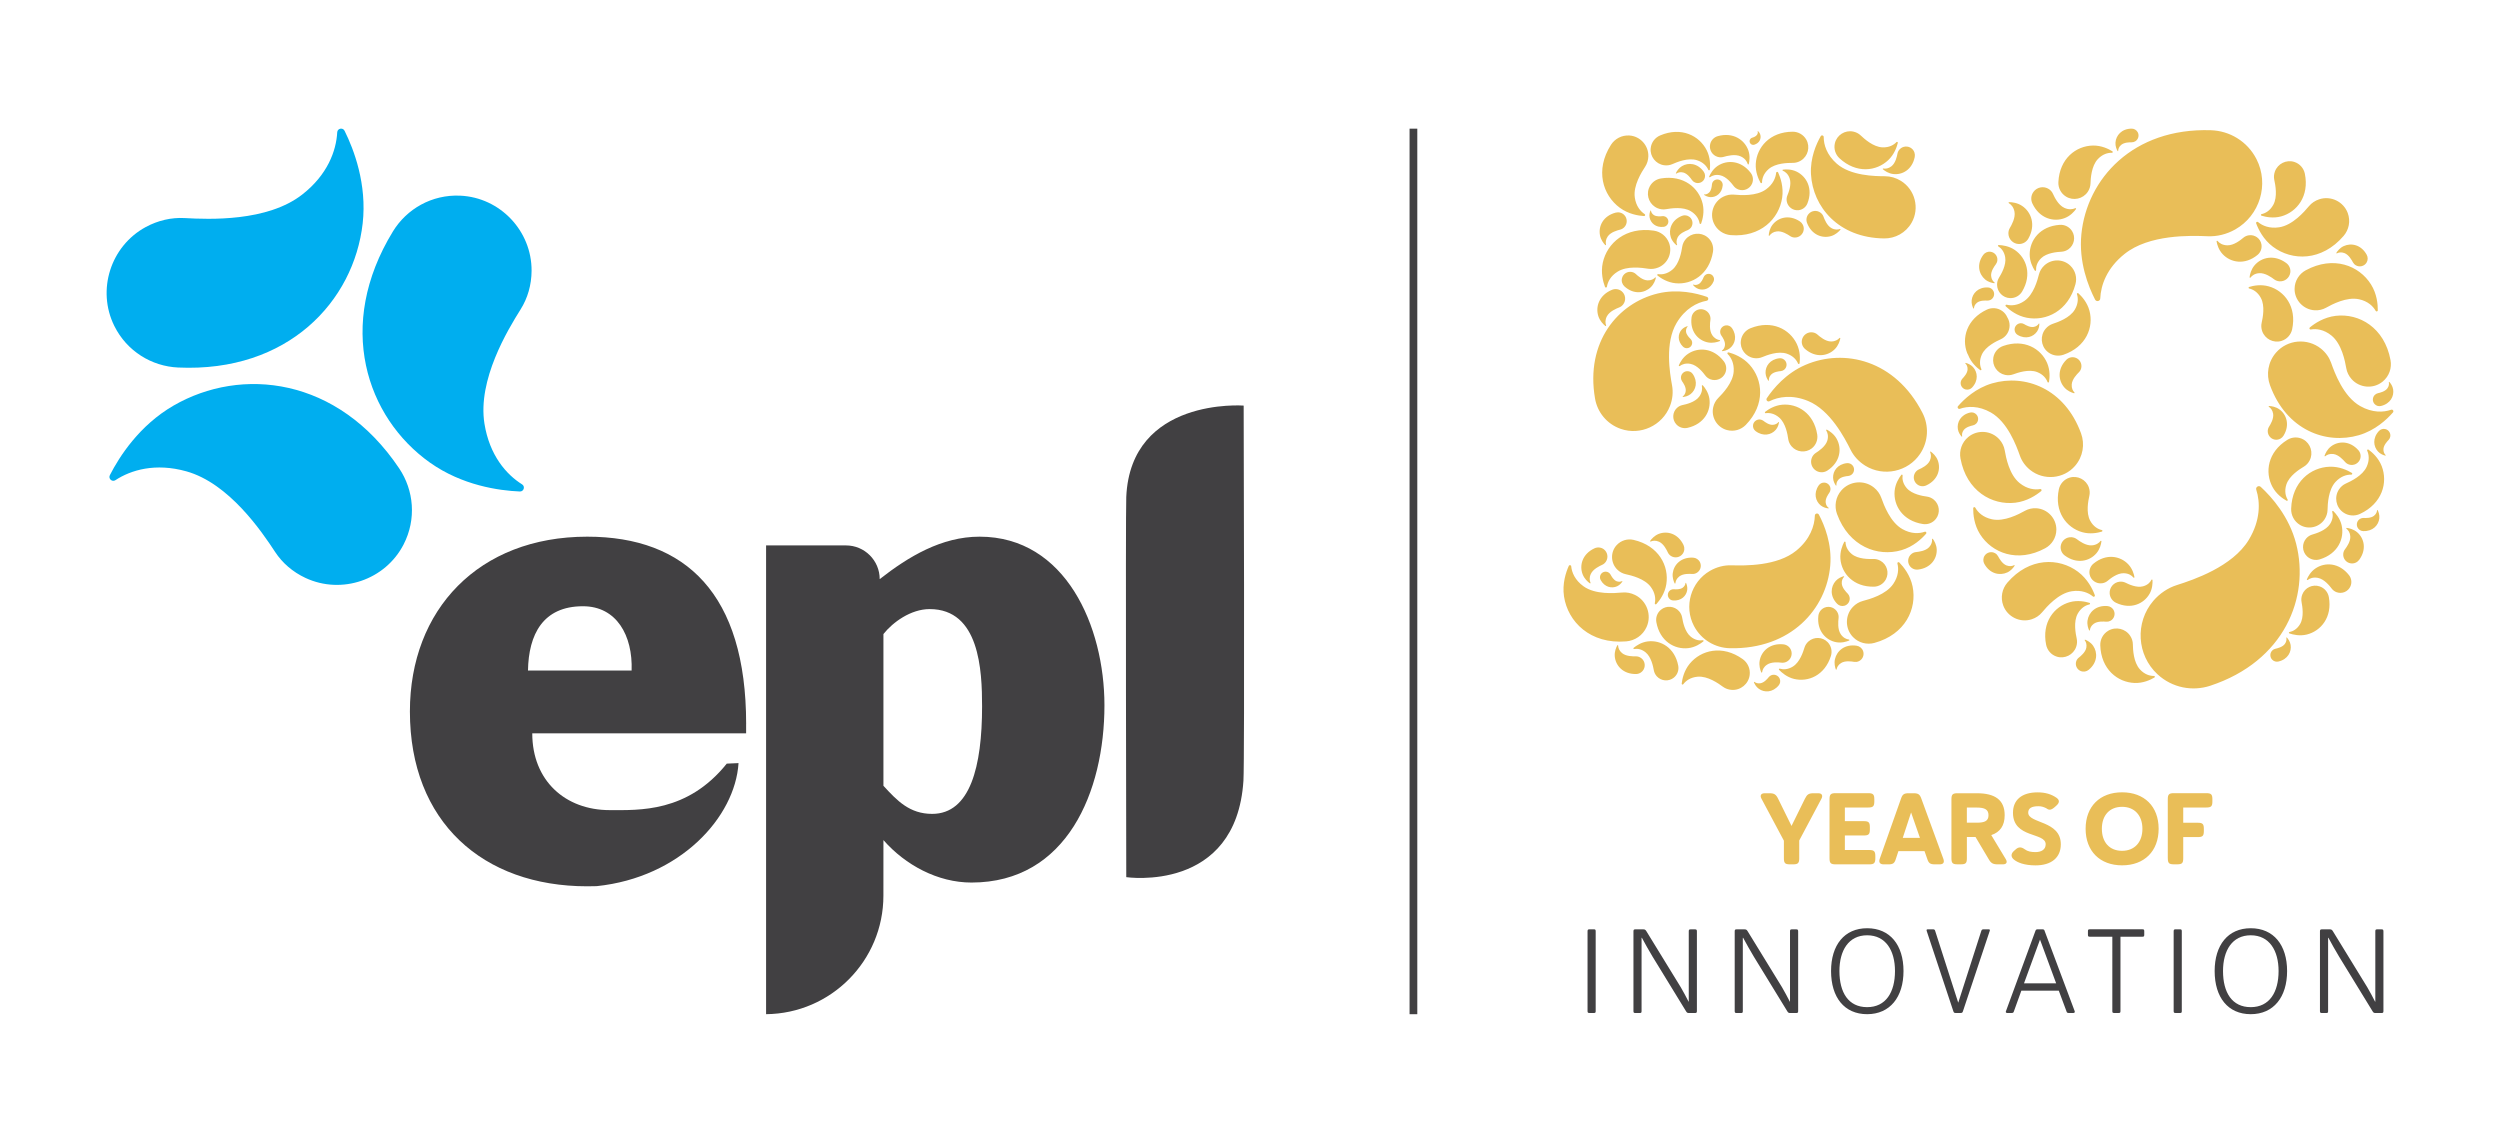<?xml version="1.0" encoding="utf-8"?>
<!-- Generator: Adobe Illustrator 28.0.0, SVG Export Plug-In . SVG Version: 6.00 Build 0)  -->
<svg version="1.1" id="Layer_1" xmlns="http://www.w3.org/2000/svg" xmlns:xlink="http://www.w3.org/1999/xlink" x="0px" y="0px"
	 viewBox="0 0 992.13 453.54" style="enable-background:new 0 0 992.13 453.54;" xml:space="preserve">
<g>
	<path style="fill:#E9BE58;" d="M949.65,163.67c0.45-0.52-0.08-1.3-0.72-1.07c-3.03,1.08-7.43,1.29-12.26-1.44
		c-6.68-3.77-10.16-13.2-11.56-17.18c-0.76-2.14-2.13-4.09-4.03-5.62c-5.38-4.32-13.31-3.63-17.83,1.57
		c-3.23,3.71-3.95,8.68-2.4,12.93c6.53,17.91,22.3,23.62,35.26,19.85C942.63,170.81,947.27,166.42,949.65,163.67 M894.71,105.31
		c-1.38,1.63-1.82,3.57-1.96,4.69c-0.03,0.21,0.24,0.32,0.37,0.15c0.6-0.8,1.71-1.62,3.44-1.74c2.38-0.17,4.92,1.67,5.97,2.47
		c0.57,0.42,1.26,0.69,2.02,0.76c2.14,0.19,4.08-1.35,4.36-3.49c0.2-1.52-0.47-2.93-1.61-3.77
		C902.51,100.86,897.43,102.1,894.71,105.31 M895.9,101.17c1.2-0.98,1.85-2.57,1.55-4.23c-0.42-2.32-2.64-3.91-4.97-3.57
		c-0.83,0.12-1.57,0.45-2.17,0.95c-1.11,0.93-3.78,3.1-6.4,3.04c-1.9-0.04-3.16-0.87-3.86-1.72c-0.15-0.18-0.44-0.04-0.4,0.19
		c0.22,1.23,0.82,3.32,2.41,5.03C885.21,104.23,890.85,105.31,895.9,101.17 M900.38,113.65c-3.14-0.89-6.14-0.29-7.8,0.23
		c-0.31,0.1-0.3,0.55,0.02,0.62c1.5,0.33,3.34,1.36,4.61,3.7c1.75,3.22,0.77,7.94,0.33,9.91c-0.24,1.06-0.17,2.2,0.21,3.3
		c1.09,3.12,4.48,4.85,7.64,3.89c2.25-0.69,3.81-2.52,4.26-4.64C911.54,121.73,906.59,115.4,900.38,113.65 M907.86,198.27
		c-0.81-1.33-1.34-3.39-0.52-5.95c1.13-3.53,5.25-6.11,7-7.16c0.94-0.57,1.73-1.41,2.26-2.46c1.52-2.97,0.41-6.66-2.5-8.29
		c-2.07-1.16-4.5-1.02-6.36,0.14c-7.84,4.85-8.99,12.88-5.93,18.64c1.55,2.91,4.08,4.68,5.62,5.53
		C907.71,198.88,908.03,198.55,907.86,198.27 M925.54,203.1c0.36,1.23,0.34,2.98-0.85,4.84c-1.65,2.57-5.48,3.74-7.09,4.21
		c-0.87,0.25-1.67,0.75-2.32,1.47c-1.84,2.04-1.74,5.2,0.22,7.12c1.4,1.36,3.36,1.77,5.09,1.25c7.27-2.19,9.89-8.32,8.69-13.56
		c-0.61-2.65-2.25-4.58-3.29-5.59C925.78,202.65,925.46,202.84,925.54,203.1 M912.77,208.33c3.31,1.98,7.64,0.97,9.75-2.26
		c0.74-1.14,1.14-2.41,1.17-3.68c0.06-2.36,0.27-7.98,3.16-11.13c2.1-2.29,4.47-2.94,6.27-2.9c0.38,0.01,0.53-0.49,0.2-0.69
		c-1.74-1.05-4.96-2.58-8.78-2.45c-7.54,0.24-14.93,6.01-15.29,16.66C909.16,204.4,910.41,206.92,912.77,208.33 M932.27,184.37
		c1.79,0.55,3.73-0.42,4.35-2.19c0.44-1.26,0.13-2.59-0.69-3.51c-3.45-3.87-8.01-3.72-10.91-1.47c-1.46,1.14-2.19,2.72-2.52,3.65
		c-0.06,0.17,0.15,0.32,0.29,0.2c0.65-0.58,1.75-1.07,3.24-0.87c2.06,0.28,3.89,2.32,4.65,3.18
		C931.1,183.83,931.64,184.18,932.27,184.37 M899.96,171.11c-0.01,1.8,1.42,3.32,3.22,3.4c1.29,0.06,2.42-0.6,3.04-1.61
		c2.61-4.25,1.21-8.41-1.66-10.46c-1.46-1.03-3.11-1.27-4.06-1.31c-0.18-0.01-0.25,0.23-0.1,0.32c0.71,0.45,1.47,1.31,1.7,2.75
		c0.31,1.98-1.05,4.23-1.64,5.16C900.14,169.88,899.96,170.47,899.96,171.11 M943.73,179.2c0.94,1.01,2.15,1.44,2.87,1.62
		c0.14,0.03,0.23-0.13,0.13-0.23c-0.47-0.45-0.91-1.23-0.86-2.35c0.07-1.55,1.46-3.03,2.05-3.65c0.32-0.33,0.54-0.76,0.65-1.24
		c0.29-1.36-0.56-2.73-1.91-3.07c-0.96-0.24-1.93,0.08-2.55,0.74C941.47,173.83,941.87,177.2,943.73,179.2 M945.18,184.98
		c-1.27-3.27-3.72-5.45-5.24-6.54c-0.29-0.21-0.66,0.1-0.52,0.42c0.69,1.5,0.99,3.75-0.19,6.35c-1.63,3.59-6.31,5.8-8.29,6.69
		c-1.07,0.48-2,1.27-2.7,2.32c-1.97,2.95-1.27,6.98,1.6,9.07c2.04,1.49,4.62,1.64,6.74,0.65
		C945.46,199.8,947.69,191.46,945.18,184.98 M937.83,210.77c3.85,0.15,6.12-2.37,6.41-5.08c0.14-1.37-0.32-2.57-0.66-3.23
		c-0.06-0.12-0.25-0.08-0.25,0.05c-0.03,0.65-0.33,1.49-1.21,2.19c-1.21,0.96-3.24,0.89-4.1,0.85c-0.46-0.02-0.93,0.09-1.36,0.32
		c-1.22,0.68-1.7,2.21-1.07,3.46C936.04,210.22,936.92,210.74,937.83,210.77 M932.96,223.58c1.33,0.17,2.56-0.42,3.29-1.41
		c3.06-4.18,1.97-8.61-0.84-10.97c-1.42-1.19-3.12-1.58-4.09-1.7c-0.18-0.02-0.28,0.22-0.13,0.33c0.7,0.52,1.41,1.48,1.53,2.99
		c0.16,2.08-1.45,4.29-2.14,5.21c-0.37,0.49-0.6,1.1-0.66,1.76C929.74,221.66,931.1,223.35,932.96,223.58 M925.38,233.63
		c0.47,0.61,1.11,1.09,1.87,1.38c2.17,0.82,4.63-0.22,5.54-2.35c0.65-1.52,0.36-3.19-0.57-4.39c-3.95-5.05-9.58-5.23-13.33-2.68
		c-1.9,1.29-2.92,3.17-3.4,4.3c-0.09,0.21,0.16,0.4,0.34,0.26c0.86-0.66,2.24-1.18,4.07-0.81
		C922.43,229.85,924.52,232.5,925.38,233.63 M908.54,251.37c1.46,0.5,4.11,1.13,6.93,0.44c5.57-1.38,10.17-6.86,8.74-14.85
		c-0.34-1.9-1.67-3.58-3.65-4.25c-2.78-0.95-5.85,0.49-6.9,3.23c-0.37,0.97-0.47,1.98-0.29,2.93c0.33,1.77,1.07,5.99-0.58,8.8
		c-1.2,2.04-2.87,2.9-4.21,3.15C908.29,250.87,908.26,251.27,908.54,251.37 M901.78,258.12c-1,0.97-1.05,2.58-0.12,3.61
		c0.66,0.74,1.64,1.01,2.53,0.8c3.75-0.87,5.28-3.89,4.85-6.58c-0.22-1.36-0.99-2.4-1.48-2.94c-0.09-0.1-0.26-0.01-0.23,0.12
		c0.14,0.63,0.08,1.52-0.59,2.43c-0.92,1.25-2.9,1.71-3.73,1.9C902.55,257.54,902.13,257.77,901.78,258.12 M856.2,267.58
		c5.88,5.44,13.93,6.87,20.93,4.56c29.48-9.72,39.56-35.11,34.09-56.39c-2.77-10.76-9.69-18.52-14.04-22.53
		c-0.81-0.75-2.11,0.07-1.78,1.12c1.6,4.99,1.72,12.16-2.97,19.9c-6.47,10.67-22,15.87-28.55,17.95c-3.53,1.12-6.76,3.27-9.35,6.28
		C847.24,247.01,847.96,259.95,856.2,267.58 M824.24,116.74c0.51,1.53,0.57,3.74-0.85,6.14c-1.96,3.31-6.73,4.96-8.74,5.63
		c-1.08,0.36-2.07,1.03-2.86,1.97c-2.22,2.65-1.96,6.64,0.61,8.97c1.83,1.66,4.31,2.07,6.47,1.34c9.06-3.09,12.09-10.96,10.33-17.5
		c-0.89-3.31-3.05-5.68-4.4-6.9C824.53,116.16,824.13,116.42,824.24,116.74 M821.6,105.42c-2.89-2.77-7.52-2.75-10.4,0.02
		c-1.02,0.98-1.71,2.18-2.04,3.46c-0.6,2.37-2.12,8.01-5.79,10.54c-2.66,1.83-5.21,1.94-7.02,1.48c-0.38-0.1-0.65,0.38-0.36,0.65
		c1.52,1.47,4.42,3.76,8.31,4.52c7.69,1.5,16.51-2.62,19.35-13.32C824.34,110.23,823.66,107.39,821.6,105.42 M820.85,98.93
		c2.33-1.64,2.97-4.87,1.43-7.26c-1.1-1.71-2.99-2.57-4.86-2.44c-7.86,0.53-11.94,6.14-11.94,11.71c0,2.82,1.21,5.17,2.03,6.43
		c0.15,0.24,0.52,0.11,0.51-0.16c-0.08-1.33,0.34-3.1,1.98-4.71c2.26-2.21,6.41-2.51,8.15-2.61
		C819.09,99.83,820.02,99.51,820.85,98.93 M799.49,130.71c-0.02,0.95,0.48,1.78,1.24,2.22c3.18,1.86,6.23,0.76,7.7-1.4
		c0.74-1.09,0.89-2.32,0.9-3.02c0-0.13-0.17-0.18-0.24-0.07c-0.32,0.53-0.94,1.11-2,1.3c-1.46,0.26-3.14-0.71-3.84-1.13
		c-0.38-0.23-0.82-0.35-1.29-0.34C800.62,128.3,799.53,129.38,799.49,130.71 M794.96,137.3c-1.98,0.69-3.54,2.41-3.91,4.65
		c-0.53,3.14,1.56,6.18,4.68,6.83c1.1,0.23,2.2,0.15,3.19-0.21c1.83-0.66,6.22-2.19,9.52-0.92c2.4,0.93,3.61,2.56,4.12,3.95
		c0.11,0.3,0.54,0.26,0.59-0.06c0.29-1.65,0.49-4.6-0.75-7.5C809.93,138.32,803.26,134.37,794.96,137.3 M823.25,155.75
		c-0.62-0.62-1.19-1.67-1.08-3.18c0.14-2.08,2.05-4.04,2.86-4.85c0.44-0.44,0.76-1,0.91-1.64c0.43-1.82-0.67-3.69-2.48-4.19
		c-1.29-0.36-2.59,0.05-3.45,0.92c-3.63,3.7-3.18,8.24-0.74,10.98c1.23,1.38,2.85,2.01,3.8,2.27
		C823.25,156.1,823.38,155.88,823.25,155.75 M829.5,206.65c-1.75-3.22-0.77-7.94-0.33-9.91c0.24-1.06,0.17-2.2-0.21-3.3
		c-1.08-3.12-4.48-4.85-7.64-3.89c-2.25,0.69-3.8,2.52-4.26,4.64c-1.9,8.93,3.06,15.25,9.27,17.01c3.14,0.89,6.14,0.28,7.8-0.23
		c0.31-0.1,0.3-0.55-0.02-0.62C832.61,210.02,830.77,208.99,829.5,206.65 M822.16,213.2c-2.14-0.19-4.08,1.35-4.36,3.49
		c-0.2,1.52,0.47,2.93,1.61,3.77c4.79,3.53,9.87,2.28,12.59-0.93c1.37-1.63,1.82-3.57,1.96-4.69c0.03-0.21-0.24-0.32-0.37-0.15
		c-0.6,0.8-1.71,1.62-3.44,1.74c-2.38,0.17-4.92-1.67-5.97-2.47C823.61,213.53,822.92,213.27,822.16,213.2 M830.81,223.67
		c-1.2,0.98-1.85,2.57-1.55,4.23c0.42,2.32,2.64,3.91,4.97,3.57c0.83-0.12,1.57-0.45,2.17-0.95c1.11-0.93,3.78-3.09,6.4-3.04
		c1.9,0.04,3.16,0.87,3.86,1.72c0.15,0.18,0.44,0.04,0.4-0.19c-0.22-1.23-0.82-3.32-2.42-5.03
		C841.49,220.61,835.85,219.54,830.81,223.67 M836.31,240.51c-4.58-0.36-7.41,2.54-7.87,5.75c-0.24,1.63,0.26,3.08,0.63,3.88
		c0.07,0.15,0.29,0.11,0.31-0.05c0.07-0.77,0.46-1.76,1.54-2.54c1.49-1.09,3.91-0.91,4.92-0.83c0.54,0.05,1.11-0.06,1.63-0.32
		c1.48-0.75,2.12-2.56,1.43-4.07C838.41,241.25,837.4,240.59,836.31,240.51 M843.53,231.25c-0.7-0.34-1.5-0.49-2.33-0.41
		c-2.34,0.23-4.11,2.29-3.98,4.63c0.1,1.67,1.1,3.06,2.5,3.73c5.86,2.82,11.07,0.45,13.34-3.56c1.15-2.03,1.23-4.2,1.16-5.44
		c-0.01-0.23-0.33-0.3-0.43-0.09c-0.48,0.99-1.51,2.09-3.34,2.57C847.92,233.36,844.81,231.89,843.53,231.25 M833.5,256.08
		c0.29,9.54,6.9,14.72,13.64,14.96c3.41,0.12,6.3-1.24,7.86-2.17c0.29-0.18,0.16-0.63-0.17-0.62c-1.61,0.03-3.73-0.55-5.6-2.61
		c-2.58-2.84-2.76-7.87-2.8-9.98c-0.02-1.14-0.37-2.28-1.04-3.3c-1.88-2.9-5.75-3.81-8.72-2.05
		C834.55,251.57,833.43,253.81,833.5,256.08 M823.98,262.36c-0.56,1.56,0.21,3.32,1.75,3.94c1.1,0.45,2.29,0.23,3.14-0.46
		c3.58-2.89,3.64-6.93,1.78-9.59c-0.94-1.34-2.31-2.06-3.12-2.38c-0.15-0.06-0.29,0.12-0.19,0.25c0.48,0.61,0.87,1.59,0.63,2.91
		c-0.34,1.81-2.22,3.35-3.02,3.98C824.52,261.34,824.18,261.8,823.98,262.36 M812.02,255.92c0.44,2.12,1.98,3.97,4.23,4.67
		c3.15,0.98,6.56-0.72,7.67-3.84c0.39-1.1,0.46-2.24,0.23-3.3c-0.42-1.97-1.37-6.7,0.4-9.91c1.29-2.33,3.14-3.35,4.64-3.67
		c0.32-0.07,0.34-0.52,0.03-0.62c-1.66-0.52-4.65-1.15-7.8-0.29C815.19,240.7,810.19,246.98,812.02,255.92 M796.62,231.23
		c-2.07,2.41-2.82,5.85-1.62,9.09c1.69,4.53,6.73,6.95,11.32,5.43c1.63-0.54,3.01-1.47,4.03-2.69c1.9-2.27,6.52-7.6,11.84-8.42
		c3.85-0.6,6.68,0.63,8.41,2.08c0.37,0.31,0.9-0.07,0.74-0.52c-0.88-2.39-2.84-6.42-6.67-9.29
		C817.1,221.23,805.33,221.09,796.62,231.23 M787.57,220.57c-0.63,1-0.62,2.21-0.1,3.17c2.21,4.03,6.18,4.8,9.13,3.43
		c1.49-0.69,2.43-1.91,2.9-2.65c0.09-0.14-0.07-0.31-0.21-0.23c-0.68,0.37-1.72,0.58-2.98,0.11c-1.73-0.65-2.9-2.77-3.38-3.67
		c-0.26-0.48-0.66-0.9-1.17-1.19C790.32,218.71,788.46,219.17,787.57,220.57 M783.07,201.68c-0.03,2.38,0.33,6.54,2.7,10.31
		c4.7,7.46,14.9,11.52,25.86,5.59c2.61-1.41,4.41-4.15,4.44-7.37c0.04-4.51-3.54-8.29-8.04-8.51c-1.59-0.08-3.11,0.28-4.41,1
		c-2.41,1.34-8.21,4.44-13.11,3.38c-3.55-0.76-5.61-2.78-6.62-4.62C783.68,201.09,783.08,201.24,783.07,201.68 M778.02,181.95
		c2.4,12.95,12.5,18.64,21.75,17.55c4.68-0.55,8.34-3.01,10.27-4.61c0.36-0.3,0.09-0.89-0.37-0.81c-2.19,0.39-5.21,0.03-8.19-2.38
		c-4.12-3.33-5.41-10.15-5.91-13.03c-0.27-1.55-0.99-3.03-2.11-4.29c-3.17-3.56-8.65-3.99-12.33-0.97
		C778.51,175.57,777.45,178.87,778.02,181.95 M776.98,170.31c0.22,1.36,0.99,2.4,1.48,2.94c0.09,0.1,0.26,0.01,0.23-0.12
		c-0.14-0.63-0.08-1.52,0.59-2.43c0.92-1.25,2.9-1.71,3.73-1.9c0.45-0.1,0.87-0.33,1.23-0.67c1-0.97,1.05-2.58,0.12-3.61
		c-0.66-0.74-1.64-1.01-2.53-0.8C778.08,164.6,776.55,167.62,776.98,170.31 M756.67,193.69c-1.54-1.8-1.81-3.65-1.62-5.01
		c0.04-0.29-0.33-0.45-0.51-0.22c-0.95,1.22-2.41,3.52-2.66,6.41c-0.5,5.72,3.19,11.84,11.21,13.09c1.91,0.3,3.92-0.41,5.2-2.07
		c1.8-2.32,1.43-5.69-0.82-7.58c-0.79-0.66-1.72-1.08-2.68-1.22C763.02,196.85,758.8,196.17,756.67,193.69 M724.74,170.83
		c0.56,0.88,0.95,2.25,0.45,3.98c-0.7,2.38-3.42,4.18-4.57,4.92c-0.62,0.4-1.13,0.97-1.48,1.68c-0.97,2.02-0.17,4.47,1.81,5.52
		c1.41,0.74,3.03,0.61,4.26-0.19c5.18-3.38,5.82-8.78,3.67-12.6c-1.08-1.93-2.81-3.07-3.85-3.62
		C724.83,170.42,724.62,170.64,724.74,170.83 M728.16,138.55c1.4-1.42,1.96-3.2,2.17-4.24c0.04-0.19-0.21-0.32-0.34-0.17
		c-0.62,0.7-1.71,1.38-3.33,1.38c-2.24-0.01-4.47-1.92-5.4-2.74c-0.49-0.44-1.12-0.74-1.82-0.86c-1.99-0.34-3.91,0.97-4.33,2.94
		c-0.3,1.4,0.23,2.77,1.23,3.64C720.56,142.14,725.39,141.35,728.16,138.55 M730.36,91.17c0.12-0.14-0.03-0.35-0.2-0.29
		c-0.81,0.3-2.01,0.38-3.32-0.34c-1.82-0.99-2.8-3.53-3.2-4.6c-0.21-0.58-0.59-1.1-1.11-1.5c-1.47-1.15-3.61-0.93-4.81,0.5
		c-0.86,1.02-1.03,2.36-0.6,3.51c1.83,4.81,6.12,6.29,9.61,5.22C728.49,93.13,729.73,91.92,730.36,91.17 M715.82,91.04
		c0.1-1.32-0.54-2.52-1.56-3.19c-4.3-2.83-8.64-1.53-10.85,1.38c-1.12,1.47-1.41,3.17-1.49,4.15c-0.01,0.18,0.23,0.27,0.33,0.11
		c0.49-0.72,1.41-1.48,2.9-1.66c2.05-0.26,4.33,1.23,5.28,1.87c0.51,0.34,1.12,0.54,1.78,0.57
		C714.06,94.33,715.67,92.9,715.82,91.04 M678.27,76.41c-0.66,0.64-1.38,0.8-1.91,0.75c-0.11-0.01-0.16,0.14-0.07,0.2
		c0.5,0.34,1.43,0.85,2.56,0.88c2.23,0.06,4.53-1.53,4.81-4.68c0.07-0.75-0.26-1.51-0.93-1.97c-0.95-0.64-2.25-0.42-2.93,0.5
		c-0.24,0.32-0.38,0.7-0.41,1.07C679.34,73.87,679.18,75.53,678.27,76.41 M676.37,71.05c0.47-0.98,0.34-2.08-0.24-2.9
		c-2.43-3.44-6.13-3.75-8.67-2.2c-1.29,0.79-2.02,1.99-2.37,2.72c-0.07,0.14,0.09,0.28,0.22,0.19c0.58-0.4,1.51-0.71,2.7-0.4
		c1.64,0.42,2.93,2.23,3.46,3c0.29,0.41,0.69,0.75,1.19,0.96C674.05,73.02,675.7,72.42,676.37,71.05 M662.37,96.42
		c-1.02-2.72-3.4-4.5-6.05-4.89c-11.15-1.65-18.56,4.94-20.25,12.73c-0.86,3.94,0.12,7.59,0.88,9.6c0.14,0.38,0.7,0.32,0.76-0.07
		c0.3-1.88,1.42-4.23,4.21-5.97c3.84-2.41,9.73-1.56,12.19-1.17c1.33,0.21,2.73,0.04,4.06-0.52
		C661.92,104.56,663.8,100.24,662.37,96.42 M661.93,88.73c0.44-1.06-0.05-2.29-1.08-2.77c-0.37-0.17-0.76-0.23-1.13-0.18
		c-0.7,0.08-2.36,0.26-3.41-0.45c-0.76-0.52-1.05-1.19-1.12-1.72c-0.01-0.11-0.17-0.13-0.21-0.03c-0.23,0.56-0.55,1.57-0.34,2.68
		c0.4,2.2,2.41,4.13,5.55,3.77C660.93,89.96,661.61,89.49,661.93,88.73 M643.68,110.43c-0.3,1.23,0.14,2.45,1,3.24
		c3.64,3.31,7.93,2.72,10.43,0.31c1.27-1.22,1.8-2.78,2.02-3.69c0.04-0.17-0.17-0.29-0.29-0.16c-0.56,0.61-1.54,1.18-2.98,1.14
		c-1.98-0.06-3.91-1.8-4.7-2.54c-0.43-0.4-0.98-0.68-1.59-0.8C645.82,107.59,644.09,108.7,643.68,110.43 M663.06,94.16
		c0.5,1.53,1.57,2.59,2.24,3.13c0.13,0.1,0.31-0.03,0.25-0.18c-0.28-0.71-0.36-1.75,0.24-2.91c0.84-1.61,3.04-2.5,3.97-2.87
		c0.5-0.19,0.95-0.54,1.3-1c0.98-1.31,0.75-3.17-0.51-4.2c-0.9-0.73-2.08-0.87-3.07-0.47C663.29,87.36,662.06,91.13,663.06,94.16
		 M668.99,94.91c-0.76,0.88-1.23,1.93-1.4,3c-0.31,1.99-1.11,6.74-3.91,9.11c-2.03,1.71-4.12,2.01-5.64,1.77
		c-0.32-0.05-0.5,0.36-0.24,0.57c1.36,1.08,3.93,2.74,7.18,3.05c6.43,0.62,13.34-3.47,14.82-12.47c0.35-2.14-0.43-4.41-2.28-5.87
		C674.92,92.02,671.13,92.4,668.99,94.91 M670.9,134.51c-0.5-0.48-1.69-1.66-1.8-2.93c-0.08-0.92,0.26-1.57,0.63-1.95
		c0.08-0.08,0-0.22-0.11-0.18c-0.58,0.17-1.56,0.57-2.3,1.43c-1.46,1.7-1.68,4.47,0.57,6.69c0.54,0.53,1.33,0.76,2.12,0.53
		c1.1-0.32,1.75-1.47,1.47-2.58C671.37,135.11,671.17,134.77,670.9,134.51 M641.51,216.4c-2.49,2.78-2.33,7.08,0.34,9.67
		c0.94,0.92,2.08,1.53,3.28,1.79c2.23,0.49,7.52,1.73,9.99,5.06c1.79,2.42,1.97,4.79,1.59,6.49c-0.08,0.36,0.37,0.59,0.62,0.32
		c1.32-1.46,3.37-4.24,3.95-7.88c1.16-7.2-2.95-15.29-13-17.6C645.9,213.7,643.29,214.43,641.51,216.4 M641.57,230.67
		c-1.24-0.47-2.07-1.99-2.42-2.64c-0.18-0.35-0.47-0.64-0.84-0.86c-1.03-0.6-2.37-0.28-3.01,0.73c-0.46,0.72-0.45,1.58-0.08,2.27
		c1.58,2.89,4.42,3.46,6.54,2.49c1.07-0.49,1.75-1.36,2.09-1.89c0.06-0.1-0.05-0.22-0.15-0.16
		C643.22,230.86,642.47,231.01,641.57,230.67 M686.53,257.25c24.27,0.49,38.31-15.62,39.8-32.74c0.76-8.65-2.33-16.18-4.5-20.27
		c-0.41-0.77-1.58-0.5-1.6,0.37c-0.12,4.09-1.89,9.41-7.36,13.9c-7.54,6.19-20.36,5.99-25.73,5.83c-2.89-0.09-5.84,0.65-8.53,2.2
		c-7.61,4.4-10.44,14.14-6.34,21.91C675.19,253.98,680.76,257.13,686.53,257.25 M698.32,262.23c-0.32,1.9,0.22,3.63,0.63,4.58
		c0.08,0.18,0.34,0.14,0.36-0.05c0.1-0.91,0.59-2.05,1.89-2.95c1.79-1.24,4.62-0.96,5.81-0.82c0.64,0.07,1.31-0.04,1.93-0.33
		c1.77-0.84,2.57-2.95,1.8-4.74c-0.54-1.28-1.72-2.08-3-2.21C702.37,255.15,698.96,258.46,698.32,262.23 M734,236.94
		c-0.12-0.53-0.38-1-0.74-1.37c-0.67-0.67-2.24-2.3-2.35-4.02c-0.08-1.25,0.4-2.12,0.91-2.62c0.11-0.11,0-0.29-0.15-0.25
		c-0.79,0.21-2.13,0.72-3.16,1.86c-2.03,2.26-2.42,6.01,0.57,9.08c0.71,0.73,1.79,1.07,2.85,0.78
		C733.43,239.99,734.35,238.45,734,236.94 M730.37,221.85c0.49,5.72,5.17,11.12,13.28,10.98c1.93-0.03,3.79-1.08,4.77-2.93
		c1.38-2.6,0.44-5.86-2.11-7.33c-0.89-0.52-1.88-0.77-2.85-0.74c-1.8,0.05-6.08,0.11-8.6-1.97c-1.83-1.51-2.42-3.29-2.45-4.65
		c-0.01-0.29-0.4-0.38-0.54-0.13C731.16,216.44,730.13,218.95,730.37,221.85 M733.76,253.81c-1-0.12-2.26-0.66-3.24-2.1
		c-1.35-1.98-1.03-5.1-0.88-6.42c0.08-0.7-0.03-1.44-0.36-2.13c-0.91-1.95-3.23-2.85-5.22-2.02c-1.42,0.6-2.3,1.89-2.45,3.3
		c-0.64,5.93,3,9.7,7.16,10.43c2.1,0.37,4.01-0.23,5.05-0.67C734.01,254.12,733.97,253.83,733.76,253.81 M724.52,199.38
		c-0.15-1.51,0.97-3.15,1.46-3.84c0.26-0.37,0.42-0.81,0.45-1.3c0.09-1.36-0.93-2.57-2.29-2.71c-0.97-0.1-1.86,0.35-2.37,1.09
		c-2.15,3.11-1.28,6.31,0.81,7.98c1.06,0.84,2.3,1.09,3.01,1.16c0.14,0.01,0.2-0.16,0.09-0.24
		C725.16,201.17,724.62,200.48,724.52,199.38 M667.54,151.31c0.48,0.68,1.61,2.33,1.45,3.84c-0.11,1.1-0.65,1.78-1.17,2.15
		c-0.11,0.08-0.05,0.25,0.09,0.24c0.72-0.07,1.96-0.31,3.02-1.16c2.1-1.66,2.98-4.87,0.83-7.98c-0.51-0.74-1.4-1.19-2.37-1.09
		c-1.36,0.14-2.38,1.34-2.3,2.7C667.12,150.5,667.28,150.94,667.54,151.31 M666.61,145.26c0.92-0.7,2.4-1.25,4.35-0.84
		c2.69,0.56,4.9,3.41,5.81,4.62c0.49,0.65,1.17,1.17,1.98,1.48c2.3,0.89,4.94-0.2,5.92-2.47c0.7-1.62,0.41-3.39-0.58-4.68
		c-4.17-5.41-10.18-5.65-14.19-2.96c-2.03,1.36-3.14,3.36-3.65,4.56C666.15,145.19,666.42,145.4,666.61,145.26 M682.65,131.83
		c0.03,0.48,0.18,0.93,0.45,1.3c0.48,0.68,1.61,2.33,1.46,3.84c-0.11,1.1-0.65,1.78-1.17,2.15c-0.11,0.08-0.05,0.25,0.09,0.24
		c0.72-0.07,1.96-0.31,3.02-1.16c2.1-1.66,2.98-4.87,0.84-7.98c-0.51-0.74-1.4-1.19-2.37-1.1
		C683.59,129.26,682.57,130.46,682.65,131.83 M686.01,139.84c-0.39-0.1-0.67,0.38-0.38,0.66c1.35,1.33,2.6,3.62,2.39,6.9
		c-0.29,4.52-4.41,8.81-6.17,10.58c-0.95,0.96-1.63,2.19-1.95,3.59c-0.92,3.97,1.49,8.02,5.43,9.09c2.81,0.76,5.64-0.13,7.5-2.05
		c7.85-8.09,6.82-17.95,1.48-23.88C691.61,141.73,688.08,140.4,686.01,139.84 M699.78,166.98c-0.36-0.27-0.79-0.45-1.27-0.5
		c-1.36-0.14-2.61,0.83-2.81,2.18c-0.14,0.96,0.28,1.87,0.99,2.41c3.01,2.28,6.25,1.54,8.01-0.48c0.89-1.02,1.19-2.25,1.29-2.97
		c0.02-0.13-0.15-0.21-0.23-0.1c-0.39,0.5-1.1,1.01-2.2,1.08C702.04,168.69,700.44,167.49,699.78,166.98 M663.83,227.48
		c-0.21,1.7,0.35,3.2,0.75,4.02c0.07,0.15,0.31,0.11,0.32-0.06c0.05-0.8,0.44-1.84,1.55-2.69c1.53-1.17,4.05-1.04,5.1-0.97
		c0.57,0.04,1.16-0.09,1.7-0.38c1.52-0.81,2.15-2.71,1.4-4.27c-0.54-1.11-1.61-1.77-2.75-1.83
		C667.11,221.04,664.24,224.12,663.83,227.48 M664.27,233.84c-0.39-0.03-0.8,0.05-1.17,0.24c-1.06,0.55-1.51,1.85-1.01,2.93
		c0.36,0.77,1.09,1.24,1.87,1.29c3.29,0.23,5.3-1.86,5.62-4.17c0.16-1.17-0.21-2.21-0.47-2.78c-0.05-0.11-0.21-0.08-0.22,0.04
		c-0.04,0.55-0.32,1.26-1.09,1.83C666.73,234.01,665,233.9,664.27,233.84 M675.97,254.55c0.21-0.17,0.06-0.52-0.22-0.47
		c-1.27,0.22-3.04,0-4.77-1.41c-2.39-1.95-3.13-5.93-3.42-7.61c-0.15-0.9-0.57-1.77-1.21-2.5c-1.84-2.08-5.03-2.35-7.19-0.59
		c-1.54,1.25-2.16,3.17-1.83,4.97c1.37,7.55,7.24,10.89,12.64,10.28C672.7,256.9,674.84,255.48,675.97,254.55 M654.87,214.64
		c-0.1,0.15,0.06,0.34,0.22,0.27c0.78-0.36,1.94-0.53,3.29,0.07c1.87,0.83,3.03,3.24,3.51,4.26c0.25,0.55,0.67,1.03,1.21,1.39
		c1.54,1.01,3.62,0.63,4.69-0.87c0.76-1.07,0.83-2.4,0.31-3.49c-2.19-4.59-6.52-5.7-9.86-4.38
		C656.55,212.57,655.43,213.86,654.87,214.64 M665.46,161.93c-1.79,1.71-1.91,4.56-0.27,6.41c1.17,1.32,2.9,1.81,4.48,1.46
		c6.67-1.49,9.43-6.83,8.7-11.61c-0.37-2.42-1.72-4.27-2.58-5.24c-0.16-0.18-0.47-0.03-0.41,0.21c0.24,1.13,0.11,2.7-1.08,4.29
		c-1.65,2.2-5.17,3-6.65,3.31C666.85,160.93,666.09,161.33,665.46,161.93 M671.29,126.02c-0.7,5.52,2.63,9.11,6.5,9.87
		c1.95,0.38,3.75-0.14,4.73-0.53c0.18-0.08,0.15-0.35-0.05-0.38c-0.93-0.13-2.1-0.66-2.99-2.02c-1.23-1.87-0.87-4.79-0.7-6.01
		c0.09-0.66-0.01-1.35-0.3-2c-0.82-1.84-2.97-2.72-4.84-1.98C672.3,123.51,671.45,124.7,671.29,126.02 M680.06,111.63
		c0.29-0.7,0.2-1.52-0.31-2.16c-0.71-0.89-2.03-1.06-2.95-0.38c-0.32,0.24-0.57,0.55-0.71,0.91c-0.26,0.65-0.9,2.19-2.03,2.77
		c-0.82,0.42-1.55,0.36-2.04,0.16c-0.1-0.04-0.2,0.08-0.13,0.17c0.38,0.47,1.11,1.23,2.19,1.59
		C676.2,115.39,678.85,114.55,680.06,111.63 M678.29,70.06c-0.09,0.21,0.16,0.4,0.33,0.26c0.85-0.64,2.21-1.15,4.01-0.77
		c2.48,0.52,4.53,3.15,5.37,4.26c0.45,0.6,1.08,1.08,1.83,1.37c2.13,0.83,4.56-0.18,5.47-2.28c0.65-1.49,0.38-3.13-0.54-4.32
		c-3.85-5-9.4-5.22-13.11-2.74C679.79,67.1,678.76,68.95,678.29,70.06 M700.85,75.15c-3.87,2.8-10.12,2.33-12.74,2.09
		c-1.41-0.13-2.87,0.15-4.23,0.83c-3.84,1.93-5.51,6.6-3.74,10.52c1.26,2.79,3.89,4.49,6.71,4.72c11.85,0.95,19.18-6.51,20.41-14.83
		c0.62-4.21-0.66-7.98-1.6-10.04c-0.17-0.39-0.76-0.29-0.79,0.13C704.67,70.57,703.65,73.12,700.85,75.15 M714.16,144.18
		c0.22-1.73,0.3-4.78-1.11-7.72c-2.8-5.82-9.88-9.62-18.35-6.21c-2.01,0.81-3.55,2.66-3.84,4.99c-0.41,3.28,1.88,6.32,5.14,6.86
		c1.15,0.19,2.28,0.06,3.29-0.36c1.87-0.77,6.34-2.55,9.82-1.38c2.52,0.85,3.85,2.49,4.44,3.91
		C713.67,144.56,714.12,144.5,714.16,144.18 M707.99,146.77c1.09-0.83,1.34-2.39,0.55-3.51c-0.56-0.8-1.48-1.18-2.37-1.08
		c-3.76,0.4-5.61,3.16-5.51,5.83c0.05,1.35,0.68,2.45,1.09,3.04c0.08,0.11,0.25,0.05,0.24-0.09c-0.06-0.63,0.11-1.49,0.87-2.29
		c1.04-1.1,3.03-1.32,3.86-1.4C707.16,147.23,707.61,147.06,707.99,146.77 M707.28,160.61c-3.06,0.28-5.49,1.82-6.77,2.83
		c-0.24,0.19-0.08,0.58,0.23,0.54c1.43-0.22,3.4,0.07,5.3,1.7c2.63,2.24,3.36,6.72,3.63,8.6c0.15,1.01,0.59,1.99,1.3,2.83
		c2.01,2.37,5.57,2.75,8.02,0.84c1.75-1.36,2.49-3.5,2.18-5.51C719.82,163.94,713.33,160.06,707.28,160.61 M732.97,183.8
		c-3.76,0.4-5.61,3.16-5.51,5.83c0.05,1.35,0.68,2.45,1.09,3.04c0.08,0.11,0.25,0.05,0.24-0.09c-0.06-0.63,0.1-1.49,0.86-2.29
		c1.04-1.1,3.03-1.32,3.86-1.4c0.45-0.04,0.89-0.22,1.27-0.51c1.09-0.83,1.33-2.38,0.55-3.51
		C734.79,184.09,733.87,183.71,732.97,183.8 M730.76,194.61c-2.34,2.68-2.86,6.28-1.74,9.36c4.73,12.97,16.15,17.1,25.54,14.38
		c4.74-1.38,8.1-4.56,9.82-6.55c0.32-0.37-0.06-0.94-0.53-0.78c-2.19,0.78-5.38,0.94-8.88-1.04c-4.83-2.73-7.36-9.56-8.38-12.44
		c-0.55-1.55-1.55-2.96-2.92-4.07C739.79,190.35,734.04,190.85,730.76,194.61 M761.15,226.04c5.12-0.58,7.62-4.38,7.44-8.02
		c-0.09-1.84-0.95-3.34-1.52-4.14c-0.1-0.15-0.34-0.06-0.33,0.12c0.09,0.87-0.13,2.04-1.15,3.14c-1.41,1.52-4.11,1.84-5.25,1.96
		c-0.61,0.06-1.21,0.3-1.73,0.71c-1.48,1.14-1.79,3.27-0.71,4.79C758.67,225.68,759.93,226.18,761.15,226.04 M735.38,252.83
		c2.29,2.35,5.56,3.11,8.48,2.31c12.29-3.36,16.96-13.56,15.16-22.39c-0.91-4.47-3.58-7.79-5.28-9.53
		c-0.32-0.32-0.87-0.02-0.75,0.42c0.55,2.07,0.45,5.02-1.64,8.09c-2.88,4.24-9.35,6.04-12.08,6.76c-1.47,0.39-2.84,1.2-3.96,2.38
		C732.14,244.2,732.16,249.52,735.38,252.83 M728.21,261.58c-0.38,1.67,0.02,3.22,0.33,4.07c0.06,0.16,0.3,0.14,0.32-0.03
		c0.13-0.79,0.62-1.79,1.8-2.51c1.64-1.01,4.13-0.62,5.17-0.45c0.56,0.09,1.15,0.03,1.72-0.2c1.6-0.65,2.41-2.48,1.82-4.1
		c-0.42-1.16-1.42-1.92-2.54-2.1C732.11,255.52,728.95,258.29,728.21,261.58 M706.03,265.83c1.07,1.12,3.12,2.91,5.94,3.6
		c5.58,1.36,12.19-1.36,14.63-9.1c0.58-1.84,0.18-3.94-1.26-5.46c-2.02-2.13-5.41-2.27-7.62-0.33c-0.78,0.68-1.33,1.54-1.61,2.46
		c-0.53,1.72-1.83,5.8-4.6,7.52c-2.01,1.25-3.88,1.24-5.19,0.84C706.04,265.28,705.83,265.62,706.03,265.83 M696.06,270.78
		c0.26,0.67,0.84,1.8,1.94,2.58c2.18,1.56,5.5,1.53,7.9-1.39c0.57-0.7,0.76-1.67,0.4-2.58c-0.5-1.27-1.95-1.92-3.23-1.47
		c-0.46,0.16-0.84,0.43-1.12,0.78c-0.52,0.65-1.8,2.19-3.29,2.45c-1.09,0.19-1.89-0.14-2.39-0.54
		C696.15,270.54,696,270.66,696.06,270.78 M670.56,263.4c-2.26,2.75-2.96,6.01-3.18,7.89c-0.04,0.36,0.41,0.54,0.63,0.25
		c0.99-1.35,2.82-2.74,5.71-2.99c3.99-0.34,8.26,2.69,10.04,4c0.95,0.7,2.12,1.13,3.39,1.23c3.59,0.28,6.8-2.35,7.22-5.93
		c0.3-2.55-0.85-4.9-2.77-6.28C683.51,255.79,675.03,257.97,670.56,263.4 M653.03,258.86c2.28,1.83,3.01,5.59,3.3,7.17
		c0.15,0.85,0.55,1.67,1.17,2.36c1.76,1.95,4.78,2.18,6.81,0.5c1.44-1.2,2.02-3.02,1.7-4.72c-1.36-7.14-6.95-10.25-12.05-9.63
		c-2.58,0.31-4.6,1.68-5.66,2.57c-0.2,0.16-0.05,0.49,0.21,0.45C649.71,257.35,651.38,257.53,653.03,258.86 M641.82,256.12
		c-0.47,0.87-1.15,2.46-1,4.31c0.28,3.65,3.24,7.12,8.42,7.06c1.23-0.01,2.42-0.67,3.06-1.85c0.89-1.65,0.31-3.73-1.31-4.68
		c-0.57-0.34-1.2-0.5-1.81-0.49c-1.15,0.02-3.88,0.04-5.48-1.3c-1.16-0.97-1.52-2.11-1.54-2.98
		C642.16,256.01,641.91,255.95,641.82,256.12 M628.4,232.66c-3.39-2.45-4.64-5.52-4.86-7.93c-0.05-0.51-0.75-0.62-0.96-0.16
		c-1.12,2.49-2.67,7.05-1.9,12.13c1.52,10.04,10.4,19.03,24.7,17.83c3.4-0.28,6.57-2.35,8.08-5.72c2.12-4.74,0.09-10.38-4.56-12.69
		c-1.64-0.81-3.41-1.14-5.11-0.98C640.63,235.43,633.08,236.03,628.4,232.66 M632.77,217.6c-4.84,2.25-6.06,6.79-4.7,10.31
		c0.69,1.78,2.03,2.97,2.85,3.57c0.16,0.11,0.36-0.05,0.28-0.23c-0.37-0.82-0.54-2.04,0.11-3.46c0.89-1.95,3.44-3.15,4.52-3.64
		c0.58-0.26,1.09-0.69,1.47-1.26c1.08-1.6,0.69-3.8-0.86-4.94C635.33,217.15,633.93,217.07,632.77,217.6 M632.99,158.16
		c0.92,5.36,4.63,10.1,10.21,12.04c7.81,2.72,16.49-1.29,19.51-9c1.07-2.72,1.34-5.57,0.85-8.25c-0.91-4.98-2.9-16.88,1.8-24.78
		c3.41-5.73,8.12-8.13,11.92-8.81c0.8-0.15,0.89-1.27,0.11-1.55c-4.11-1.44-11.56-3.26-19.51-1.34
		C642.14,120.28,629.11,135.62,632.99,158.16 M634.31,125.49c0.62,1.89,1.95,3.2,2.77,3.87c0.15,0.13,0.38-0.03,0.31-0.22
		c-0.34-0.88-0.45-2.16,0.3-3.6c1.03-1.98,3.76-3.09,4.9-3.54c0.62-0.24,1.18-0.66,1.6-1.23c1.21-1.61,0.93-3.92-0.63-5.19
		c-1.11-0.91-2.57-1.07-3.8-0.58C634.6,117.09,633.09,121.74,634.31,125.49 M634.95,93.36c0.34,1.81,1.41,3.17,2.09,3.88
		c0.13,0.14,0.35,0.01,0.31-0.17c-0.21-0.84-0.16-2.03,0.7-3.26c1.18-1.7,3.81-2.4,4.92-2.68c0.6-0.15,1.16-0.47,1.62-0.94
		c1.3-1.33,1.31-3.49,0.03-4.84c-0.92-0.96-2.24-1.28-3.42-0.97C636.2,85.68,634.27,89.78,634.95,93.36 M652.9,66.13
		c0.77-1.19,1.21-2.6,1.25-4.12c0.1-4.3-3.24-7.97-7.53-8.24c-3.06-0.19-5.79,1.33-7.31,3.71c-6.4,10.02-3.25,19.99,3.52,24.98
		c3.43,2.52,7.36,3.15,9.62,3.29c0.42,0.02,0.61-0.53,0.25-0.77c-1.68-1.09-3.45-3.19-3.93-6.62
		C648.1,73.63,651.46,68.33,652.9,66.13 M654.33,74.83c-1.11,3.11,0.46,6.58,3.52,7.82c1.08,0.44,2.22,0.56,3.29,0.37
		c1.99-0.34,6.75-1.1,9.88,0.81c2.27,1.38,3.22,3.27,3.47,4.79c0.06,0.32,0.5,0.36,0.62,0.05c0.59-1.64,1.34-4.6,0.61-7.78
		c-1.46-6.29-7.54-11.55-16.55-10.08C657.02,71.14,655.12,72.61,654.33,74.83 M677.29,59.59c-2.92-5.76-10.07-9.41-18.47-5.84
		c-1.99,0.85-3.5,2.73-3.74,5.07c-0.34,3.28,2.02,6.28,5.28,6.75c1.16,0.17,2.29,0.01,3.28-0.42c1.85-0.81,6.29-2.68,9.79-1.57
		c2.54,0.8,3.9,2.41,4.52,3.82c0.13,0.3,0.58,0.23,0.61-0.1C678.74,65.56,678.77,62.5,677.29,59.59 M694.01,65.09
		c0.28-1.17,0.57-3.26-0.17-5.39c-1.48-4.21-6.05-7.36-12.13-5.67c-1.44,0.4-2.64,1.55-3.02,3.14c-0.53,2.22,0.81,4.49,3.01,5.1
		c0.78,0.22,1.56,0.21,2.29,0c1.34-0.39,4.55-1.26,6.85-0.19c1.67,0.78,2.45,2,2.75,3.03C693.64,65.32,693.95,65.31,694.01,65.09
		 M698.61,53.57c-0.18-0.74-0.65-1.29-0.95-1.57c-0.06-0.05-0.15,0-0.13,0.08c0.11,0.34,0.11,0.84-0.22,1.37
		c-0.45,0.73-1.53,1.08-1.98,1.21c-0.24,0.07-0.47,0.22-0.65,0.42c-0.51,0.58-0.47,1.48,0.09,2.01c0.4,0.38,0.95,0.49,1.44,0.33
		C698.26,56.79,698.97,55.05,698.61,53.57 M716.85,55.44c-1.15-2.05-3.28-3.18-5.44-3.17c-9.13,0.06-14.24,6.25-14.63,12.7
		c-0.19,3.26,1.04,6.06,1.89,7.57c0.16,0.29,0.6,0.17,0.6-0.15c0-1.54,0.62-3.56,2.63-5.3c2.77-2.4,7.59-2.45,9.61-2.45
		c1.09,0.01,2.19-0.3,3.18-0.91C717.49,62.01,718.46,58.32,716.85,55.44 M717.27,80.74c2.33-5.86-0.32-10.75-4.35-12.66
		c-2.04-0.97-4.15-0.9-5.34-0.75c-0.23,0.03-0.26,0.34-0.06,0.42c0.99,0.4,2.12,1.32,2.71,3.06c0.82,2.4-0.39,5.5-0.92,6.79
		c-0.29,0.7-0.37,1.48-0.24,2.27c0.38,2.25,2.49,3.83,4.76,3.54C715.45,83.2,716.72,82.13,717.27,80.74 M749.37,63.53
		c2.37-2.25,3.37-5.13,3.78-6.83c0.08-0.32-0.32-0.53-0.54-0.3c-1.05,1.12-2.88,2.18-5.54,2.08c-3.67-0.14-7.22-3.39-8.69-4.77
		c-0.79-0.75-1.81-1.27-2.95-1.5c-3.24-0.66-6.46,1.38-7.24,4.58c-0.56,2.29,0.23,4.56,1.82,6.03
		C736.72,69.01,744.69,67.98,749.37,63.53 M759.86,62.33c0.24-1.2-0.15-2.5-1.16-3.36c-1.42-1.2-3.57-1.07-4.83,0.3
		c-0.45,0.48-0.73,1.06-0.85,1.66c-0.21,1.12-0.76,3.78-2.4,5.06c-1.18,0.92-2.37,1.04-3.22,0.88c-0.18-0.03-0.29,0.19-0.15,0.31
		c0.74,0.64,2.16,1.63,3.99,1.87C754.85,69.54,758.84,67.38,759.86,62.33 M758.64,88.36c3.25-5.73,1.36-13.09-4.23-16.57
		c-1.98-1.23-4.17-1.85-6.34-1.85c-4.03-0.01-13.63-0.16-19.14-4.98c-3.99-3.5-5.19-7.52-5.19-10.59c0-0.65-0.87-0.88-1.19-0.31
		c-1.72,3.01-4.22,8.58-3.86,15.08c0.71,12.86,10.85,25.27,29.05,25.48C752.07,94.67,756.32,92.44,758.64,88.36 M761.97,180.15
		c3.41-5.06,3.54-11.29,0.97-16.3c-10.79-21.06-31.09-25.67-46.47-19.04c-7.77,3.35-12.8,9.47-15.31,13.22
		c-0.47,0.7,0.3,1.58,1.05,1.2c3.57-1.79,8.95-2.73,15.33-0.1c8.8,3.62,14.54,14.7,16.88,19.39c1.26,2.52,3.26,4.71,5.83,6.3
		C747.52,189.31,757.19,187.24,761.97,180.15 M769,182.68c-0.66-1.72-1.96-2.87-2.75-3.45c-0.15-0.11-0.35,0.05-0.27,0.22
		c0.36,0.79,0.52,1.97-0.11,3.34c-0.86,1.89-3.32,3.04-4.37,3.51c-0.56,0.25-1.05,0.67-1.42,1.21c-1.04,1.55-0.68,3.67,0.83,4.77
		c1.07,0.79,2.43,0.87,3.54,0.35C769.13,190.47,770.31,186.08,769,182.68 M777.06,161.17c-0.45,0.52,0.08,1.3,0.72,1.07
		c3.03-1.08,7.43-1.29,12.27,1.44c6.67,3.77,10.16,13.2,11.56,17.18c0.76,2.14,2.13,4.09,4.03,5.62c5.37,4.32,13.31,3.63,17.83-1.57
		c3.23-3.71,3.95-8.68,2.4-12.93c-6.53-17.91-22.3-23.62-35.26-19.85C784.07,154.03,779.44,158.42,777.06,161.17 M780.84,146.6
		c-0.07,1.55-1.46,3.03-2.05,3.65c-0.32,0.33-0.54,0.76-0.65,1.24c-0.29,1.36,0.56,2.73,1.91,3.07c0.96,0.24,1.93-0.08,2.55-0.74
		c2.64-2.81,2.23-6.17,0.37-8.17c-0.94-1.01-2.15-1.44-2.87-1.62c-0.13-0.03-0.23,0.13-0.13,0.23
		C780.45,144.7,780.89,145.48,780.84,146.6 M780.68,140.13c0.11,0.28,0.26,0.5,0.39,0.76c0,0.01,0.01,0.02,0.01,0.03
		c1.16,2.98,3.39,4.96,4.77,5.96c0.26,0.18,0.6-0.09,0.47-0.38c-0.62-1.37-0.9-3.42,0.17-5.79c1.49-3.27,5.75-5.28,7.55-6.09
		c0.97-0.44,1.82-1.16,2.46-2.11c1.36-2.03,1.32-4.62,0.1-6.58c-0.41-0.95-1.06-1.82-1.95-2.47c-1.86-1.36-4.21-1.49-6.13-0.6
		C780.42,126.64,778.39,134.23,780.68,140.13 M788.87,114.07c-3.85-0.15-6.12,2.37-6.41,5.08c-0.14,1.37,0.32,2.57,0.65,3.23
		c0.06,0.12,0.25,0.08,0.26-0.05c0.03-0.65,0.33-1.49,1.2-2.19c1.21-0.96,3.25-0.89,4.1-0.85c0.46,0.02,0.93-0.09,1.36-0.32
		c1.22-0.68,1.7-2.21,1.07-3.46C790.66,114.62,789.79,114.1,788.87,114.07 M792.08,104.84c0.33-0.44,0.53-0.97,0.58-1.56
		c0.15-1.66-1.05-3.15-2.7-3.37c-1.18-0.15-2.27,0.37-2.91,1.25c-2.72,3.71-1.74,7.64,0.74,9.73c1.26,1.06,2.76,1.4,3.63,1.51
		c0.16,0.02,0.25-0.19,0.11-0.29c-0.62-0.46-1.25-1.32-1.35-2.65C790.04,107.62,791.47,105.66,792.08,104.84 M799.61,99.22
		c-2.32-1.6-4.94-1.93-6.44-1.97c-0.28-0.01-0.4,0.37-0.16,0.51c1.14,0.69,2.36,2.04,2.75,4.3c0.54,3.12-1.57,6.7-2.48,8.19
		c-0.49,0.8-0.75,1.75-0.74,2.76c0.02,2.85,2.32,5.21,5.17,5.3c2.03,0.06,3.81-1,4.77-2.61C806.5,108.93,804.2,102.38,799.61,99.22
		 M802.46,81.7c-1.86-1.24-3.94-1.47-5.13-1.48c-0.22,0-0.31,0.3-0.11,0.41c0.91,0.53,1.89,1.59,2.23,3.37
		c0.47,2.46-1.16,5.33-1.86,6.52c-0.38,0.64-0.57,1.4-0.55,2.19c0.06,2.26,1.9,4.09,4.16,4.13c1.61,0.02,3-0.84,3.74-2.13
		C808.03,89.29,806.13,84.15,802.46,81.7 M814.7,76.88c-0.33-0.72-0.87-1.36-1.57-1.83c-2-1.34-4.74-0.85-6.15,1.1
		c-1.01,1.39-1.11,3.14-0.44,4.57c2.82,6.03,8.49,7.52,12.88,5.81c2.22-0.86,3.69-2.53,4.44-3.56c0.14-0.19-0.07-0.45-0.29-0.35
		c-1.02,0.47-2.54,0.68-4.31-0.12C816.81,81.39,815.31,78.22,814.7,76.88 M838.3,60.04c-1.52-0.95-4.35-2.34-7.71-2.28
		c-6.66,0.12-13.26,5.11-13.72,14.51c-0.11,2.23,0.96,4.47,3.02,5.74c2.89,1.79,6.74,0.96,8.64-1.87c0.67-1,1.03-2.11,1.08-3.23
		c0.08-2.08,0.34-7.04,2.94-9.79c1.88-1.99,3.99-2.54,5.57-2.48C838.45,60.66,838.58,60.22,838.3,60.04 M848.34,52.45
		c-0.5-0.9-1.43-1.4-2.38-1.4c-4,0.01-6.25,2.72-6.43,5.54c-0.09,1.43,0.45,2.66,0.82,3.32c0.07,0.13,0.26,0.08,0.26-0.07
		c0-0.68,0.28-1.56,1.16-2.32c1.22-1.05,3.33-1.06,4.22-1.05c0.48,0,0.96-0.13,1.4-0.4C848.62,55.33,849.05,53.72,848.34,52.45
		 M895.49,63.15c-3.64-7.13-10.71-11.23-18.09-11.47c-31.02-1.01-49.22,19.37-51.4,41.23c-1.1,11.05,2.73,20.72,5.44,25.98
		c0.51,0.99,2.01,0.67,2.05-0.44c0.22-5.23,2.56-12.01,9.63-17.66c9.74-7.8,26.12-7.34,32.98-7.04c3.7,0.16,7.47-0.74,10.93-2.68
		C896.82,85.55,900.59,73.15,895.49,63.15 M914.68,68.92c-0.44-2.12-1.98-3.97-4.22-4.67c-3.15-0.98-6.56,0.72-7.67,3.84
		c-0.39,1.1-0.47,2.24-0.24,3.3c0.43,1.97,1.38,6.7-0.4,9.91c-1.28,2.33-3.13,3.35-4.64,3.67c-0.32,0.07-0.34,0.52-0.03,0.62
		c1.66,0.52,4.65,1.15,7.8,0.29C911.52,84.15,916.52,77.86,914.68,68.92 M930.08,93.61c2.07-2.41,2.82-5.85,1.62-9.09
		c-1.69-4.53-6.73-6.95-11.32-5.43c-1.62,0.54-3.01,1.47-4.03,2.69c-1.9,2.27-6.52,7.6-11.84,8.42c-3.85,0.6-6.69-0.63-8.41-2.08
		c-0.37-0.31-0.91,0.07-0.74,0.52c0.88,2.39,2.84,6.42,6.67,9.29C909.61,103.61,921.38,103.76,930.08,93.61 M939.14,104.27
		c0.63-1,0.62-2.21,0.09-3.17c-2.21-4.03-6.18-4.8-9.13-3.43c-1.49,0.69-2.43,1.91-2.9,2.65c-0.09,0.14,0.07,0.31,0.21,0.23
		c0.68-0.37,1.72-0.58,2.98-0.11c1.73,0.65,2.9,2.77,3.38,3.67c0.26,0.48,0.66,0.9,1.17,1.19
		C936.38,106.13,938.25,105.67,939.14,104.27 M943.63,123.16c0.03-2.38-0.33-6.54-2.71-10.31c-4.7-7.47-14.9-11.52-25.87-5.59
		c-2.6,1.41-4.41,4.15-4.44,7.37c-0.04,4.51,3.54,8.29,8.04,8.51c1.59,0.08,3.11-0.28,4.41-1c2.41-1.34,8.21-4.44,13.11-3.38
		c3.55,0.76,5.61,2.78,6.63,4.62C943.03,123.76,943.63,123.6,943.63,123.16 M948.68,142.89c-2.4-12.95-12.5-18.64-21.75-17.55
		c-4.68,0.55-8.34,3.01-10.27,4.61c-0.36,0.3-0.09,0.89,0.37,0.81c2.19-0.39,5.21-0.03,8.19,2.38c4.11,3.33,5.41,10.15,5.91,13.03
		c0.27,1.55,0.99,3.03,2.11,4.29c3.16,3.56,8.65,3.99,12.33,0.97C948.2,149.27,949.26,145.97,948.68,142.89 M949.72,154.53
		c-0.22-1.36-0.99-2.4-1.48-2.94c-0.09-0.1-0.26-0.01-0.23,0.12c0.14,0.63,0.08,1.52-0.59,2.43c-0.92,1.25-2.9,1.71-3.73,1.9
		c-0.45,0.1-0.87,0.33-1.23,0.67c-1,0.97-1.05,2.58-0.12,3.61c0.66,0.74,1.64,1.01,2.53,0.8
		C948.63,160.24,950.16,157.22,949.72,154.53"/>
	<path style="fill:#414042;" d="M942.55,397.5c-1-1.9-1.94-3.79-3.08-5.69l-13.71-22.34c-0.33-0.52-0.62-0.66-1.23-0.66h-3.04
		c-0.62,0-0.81,0.14-0.81,0.81v31.64c0,0.62,0.19,0.76,0.81,0.76h1.66c0.62,0,0.76-0.14,0.76-0.76v-29.08h0.14
		c1.33,2.46,2.7,4.93,4.22,7.45l13.28,21.68c0.33,0.57,0.57,0.71,1.19,0.71h2.33c0.62,0,0.8-0.14,0.8-0.76v-31.64
		c0-0.66-0.19-0.81-0.8-0.81h-1.62c-0.66,0-0.8,0.14-0.8,0.81v27.89H942.55z M882.21,385.36c0-8.11,3.61-14.19,11-14.19
		c7.4,0,11.05,6.07,11.05,14.19c0,8.45-3.65,14.33-11.05,14.33C885.82,399.69,882.21,393.94,882.21,385.36 M907.64,385.36
		c0-10.34-5.36-16.99-14.42-16.99c-9.06,0-14.33,6.69-14.33,16.99c0,10.44,5.27,17.12,14.33,17.12
		C902.28,402.48,907.64,395.7,907.64,385.36 M862.62,401.25c0,0.62,0.19,0.76,0.81,0.76h1.66c0.62,0,0.76-0.14,0.76-0.76v-31.64
		c0-0.66-0.14-0.81-0.76-0.81h-1.66c-0.62,0-0.81,0.14-0.81,0.81V401.25z M838.28,401.25c0,0.62,0.14,0.76,0.81,0.76h1.61
		c0.66,0,0.81-0.14,0.81-0.76v-29.51h8.68c0.62,0,0.76-0.14,0.76-0.81v-1.33c0-0.66-0.14-0.81-0.76-0.81h-20.83
		c-0.62,0-0.76,0.14-0.76,0.81v1.33c0,0.66,0.14,0.81,0.76,0.81h8.92V401.25z M809.58,372.88l6.41,17.36h-12.76L809.58,372.88z
		 M820.07,401.3c0.14,0.57,0.38,0.71,1,0.71h1.71c0.52,0,0.71-0.33,0.57-0.71l-11.91-31.79c-0.14-0.57-0.38-0.71-1-0.71h-1.71
		c-0.62,0-0.81,0.14-1,0.71l-11.67,31.79c-0.19,0.38,0.05,0.71,0.52,0.71h1.66c0.62,0,0.85-0.14,1-0.71l2.94-8.16h14.85
		L820.07,401.3z M777.13,397.93l-9.11-28.37c-0.14-0.62-0.38-0.76-1-0.76h-1.85c-0.62,0-0.71,0.14-0.52,0.76l10.53,31.74
		c0.19,0.57,0.38,0.71,1,0.71h1.8c0.66,0,0.86-0.14,1.04-0.76l10.58-31.74c0.19-0.57,0.09-0.71-0.52-0.71h-1.8
		c-0.66,0-0.85,0.14-1.04,0.76L777.13,397.93z M729.98,385.36c0-8.11,3.6-14.19,11-14.19c7.4,0,11.05,6.07,11.05,14.19
		c0,8.45-3.65,14.33-11.05,14.33C733.58,399.69,729.98,393.94,729.98,385.36 M755.41,385.36c0-10.34-5.36-16.99-14.42-16.99
		c-9.06,0-14.33,6.69-14.33,16.99c0,10.44,5.26,17.12,14.33,17.12C750.04,402.48,755.41,395.7,755.41,385.36 M710.29,397.5
		c-1-1.9-1.95-3.79-3.08-5.69l-13.71-22.34c-0.33-0.52-0.62-0.66-1.24-0.66h-3.04c-0.62,0-0.8,0.14-0.8,0.81v31.64
		c0,0.62,0.19,0.76,0.8,0.76h1.66c0.62,0,0.76-0.14,0.76-0.76v-29.08h0.14c1.33,2.46,2.7,4.93,4.22,7.45l13.28,21.68
		c0.33,0.57,0.57,0.71,1.18,0.71h2.33c0.62,0,0.81-0.14,0.81-0.76v-31.64c0-0.66-0.19-0.81-0.81-0.81h-1.61
		c-0.66,0-0.81,0.14-0.81,0.81v27.89H710.29z M670.11,397.5c-1-1.9-1.95-3.79-3.08-5.69l-13.71-22.34
		c-0.33-0.52-0.62-0.66-1.24-0.66h-3.04c-0.62,0-0.8,0.14-0.8,0.81v31.64c0,0.62,0.19,0.76,0.8,0.76h1.66
		c0.62,0,0.76-0.14,0.76-0.76v-29.08h0.14c1.33,2.46,2.7,4.93,4.22,7.45l13.28,21.68c0.33,0.57,0.57,0.71,1.18,0.71h2.33
		c0.62,0,0.81-0.14,0.81-0.76v-31.64c0-0.66-0.19-0.81-0.81-0.81h-1.61c-0.66,0-0.81,0.14-0.81,0.81v27.89H670.11z M630.02,401.25
		c0,0.62,0.19,0.76,0.81,0.76h1.66c0.62,0,0.76-0.14,0.76-0.76v-31.64c0-0.66-0.14-0.81-0.76-0.81h-1.66
		c-0.62,0-0.81,0.14-0.81,0.81V401.25z"/>
	<path style="fill:#E9BE58;" d="M860.3,340.59c0,1.94,0.48,2.42,2.42,2.42H864c1.97,0,2.42-0.48,2.42-2.42v-8.39h5.76
		c1.94,0,2.42-0.48,2.42-2.42v-0.85c0-1.93-0.48-2.42-2.42-2.42h-5.76v-6.05h9.15c1.93,0,2.42-0.48,2.42-2.42v-0.85
		c0-1.93-0.48-2.42-2.42-2.42h-12.86c-1.93,0-2.42,0.48-2.42,2.42V340.59z M834.13,328.9c0-5.32,3.06-8.71,8.02-8.71
		c4.92,0,8.07,3.39,8.07,8.71c0,5.36-3.14,8.75-8.07,8.75C837.19,337.66,834.13,334.27,834.13,328.9 M856.66,328.9
		c0-8.87-5.68-14.47-14.51-14.47c-8.79,0-14.47,5.6-14.47,14.47c0,8.87,5.68,14.51,14.47,14.51
		C850.98,343.42,856.66,337.78,856.66,328.9 M808.97,319.95c1.29,0,2.18,0.36,3.03,0.77c0.36,0.2,0.77,0.61,1.41,0.61
		c0.48,0,1.09-0.24,1.89-0.93l0.68-0.6c0.81-0.69,1.09-1.29,1.09-1.77c0-0.73-0.61-1.17-0.97-1.45c-2.05-1.41-4.43-2.13-7.46-2.13
		c-6.33,0-9.79,3.02-9.79,8.1c0,10.24,12.98,7.66,12.98,12.5c0,2.1-1.7,3.11-4.08,3.11c-1.73,0-3.11-0.28-4.19-1.09
		c-0.68-0.48-1.29-0.77-1.89-0.77c-0.56,0-1.17,0.24-1.81,0.85l-0.64,0.56c-0.61,0.56-0.93,1.13-0.93,1.73
		c0,0.52,0.24,1.09,0.85,1.61c1.41,1.25,4.27,2.38,8.66,2.38c6.29,0,10.04-3.06,10.04-8.38c0-9.52-12.94-8.15-12.94-12.54
		C804.9,320.8,806.15,319.95,808.97,319.95 M784.5,320.48c3.19,0,4.64,0.81,4.64,3.03c0,2.26-1.45,2.98-4.64,2.98h-3.95v-6.01H784.5
		z M774.43,340.59c0,1.94,0.48,2.42,2.42,2.42h1.29c1.97,0,2.42-0.48,2.42-2.42v-8.42h3.43l5.2,8.75c0.97,1.69,1.73,2.1,3.67,2.1
		h1.97c1.41,0,1.94-0.77,1.17-2.06l-5.76-9.55c3.51-1.17,5.32-3.75,5.32-7.9c0-6.05-3.83-8.71-11.05-8.71h-7.66
		c-1.93,0-2.42,0.48-2.42,2.42V340.59z M758.42,322.42l3.51,10.08h-6.81L758.42,322.42z M764.83,340.84
		c0.56,1.73,1.17,2.18,3.03,2.18h1.89c1.49,0,1.97-0.77,1.49-2.14l-8.75-23.94c-0.61-1.7-1.25-2.14-3.07-2.14h-1.97
		c-1.86,0-2.46,0.44-3.06,2.22l-8.42,23.82c-0.48,1.37,0.12,2.18,1.53,2.18h1.93c1.82,0,2.42-0.44,2.95-2.18l1.01-3.07h10.36
		L764.83,340.84z M726.05,340.6c0,1.93,0.48,2.42,2.42,2.42h13.34c1.89,0,2.42-0.48,2.42-2.42v-0.85c0-1.94-0.53-2.42-2.42-2.42
		h-9.67v-5.77h7.5c1.94,0,2.42-0.48,2.42-2.42v-0.85c0-1.94-0.48-2.42-2.42-2.42h-7.5v-5.41h9.27c1.9,0,2.42-0.48,2.42-2.42v-0.85
		c0-1.93-0.52-2.42-2.42-2.42h-12.94c-1.93,0-2.42,0.48-2.42,2.42V340.6z M702.18,314.8h-1.86c-1.61,0-1.89,1.05-1.29,2.14
		l8.91,16.69v6.97c0,1.94,0.48,2.42,2.42,2.42h1.25c1.89,0,2.42-0.48,2.42-2.42v-7.05l8.83-16.61c0.56-1.09,0.32-2.14-1.29-2.14
		h-1.81c-1.94,0-2.62,0.44-3.47,2.18l-5.32,10.8l-5.32-10.8C704.8,315.24,704.08,314.8,702.18,314.8"/>
	<path style="fill:#414042;" d="M296.11,287.31c0-51.53-23.92-74.33-63.07-74.33c-43.11,0-70.37,28.99-70.37,69.37
		c0,43.85,28.99,69.38,70.37,69.38c1.28,0,2.54-0.02,3.78-0.06c33.19-3.46,54.91-27.4,56.27-48.83l-4.67,0.21
		c-15.62,19.49-34.81,18.45-46.46,18.45c-17.59,0-30.73-11.64-30.73-30.48h84.87V287.31z M250.66,266.11h-41.13
		c0.25-14.37,5.95-25.52,21.8-25.52C244.71,240.58,251.15,252.23,250.66,266.11"/>
	<path style="fill:#414042;" d="M446.96,348.1c0,0-0.31-143.88,0-150.88c1.76-39.68,46.59-36.26,46.59-36.26s0.43,141-0.09,148.89
		C490.55,354.54,446.96,348.1,446.96,348.1"/>
	<path style="fill:#414042;" d="M388.75,212.98c-15.11,0-28.24,7.93-39.64,16.85c0-7.39-5.99-13.38-13.38-13.38h-31.71v186.03
		c25.76-0.25,46.56-21.22,46.56-47.04l0.01-22.05c8.68,9.91,21.56,16.85,34.94,16.85c37.91,0,52.77-36.17,52.77-70.36
		C438.3,248.67,422.94,212.98,388.75,212.98 M369.92,322.99c-8.92,0-13.88-5.2-19.33-11.15v-60.21c3.72-4.71,10.9-9.91,18.34-9.91
		c19.82,0,20.81,24.28,20.81,38.65C389.74,304.17,385.03,322.99,369.92,322.99"/>
	<path style="fill:#00AEEF;" d="M155.95,91.82c5.44-8.88,15.41-14.68,26.69-14.17c15.82,0.71,28.41,13.98,28.32,29.82
		c-0.03,5.59-1.56,10.85-4.34,15.28c-5.15,8.21-17.13,27.97-14.37,45.35c2.01,12.61,8.68,20.21,14.94,24.12
		c1.33,0.83,0.68,2.9-0.89,2.83c-8.34-0.35-22.87-2.4-35.66-11.45C145.37,165.68,133.07,129.16,155.95,91.82"/>
	<path style="fill:#00AEEF;" d="M158.43,185.9c5.8,8.65,6.91,20.13,1.74,30.17c-7.25,14.08-24.57,19.98-38.92,13.29
		c-5.07-2.36-9.21-5.95-12.07-10.32c-5.32-8.11-18.27-27.24-35.22-31.99c-12.29-3.44-21.99-0.55-28.16,3.51
		c-1.31,0.86-2.91-0.6-2.2-1.99c3.8-7.43,11.72-19.78,25.29-27.62C95.72,145.44,134.04,149.52,158.43,185.9"/>
	<path style="fill:#00AEEF;" d="M70.65,145.85c-10.4-0.48-20.29-6.41-25.3-16.53c-7.02-14.2-1.47-31.63,12.45-39.2
		c4.92-2.67,10.26-3.87,15.47-3.58c9.67,0.54,32.76,1.5,46.65-9.32c10.07-7.84,13.51-17.36,13.91-24.73
		c0.09-1.57,2.21-1.99,2.91-0.59c3.72,7.47,8.94,21.18,7.19,36.75C140.45,119.46,114.4,147.86,70.65,145.85"/>
	<rect x="559.39" y="51.06" style="fill:#414042;" width="3.07" height="351.43"/>
</g>
</svg>
